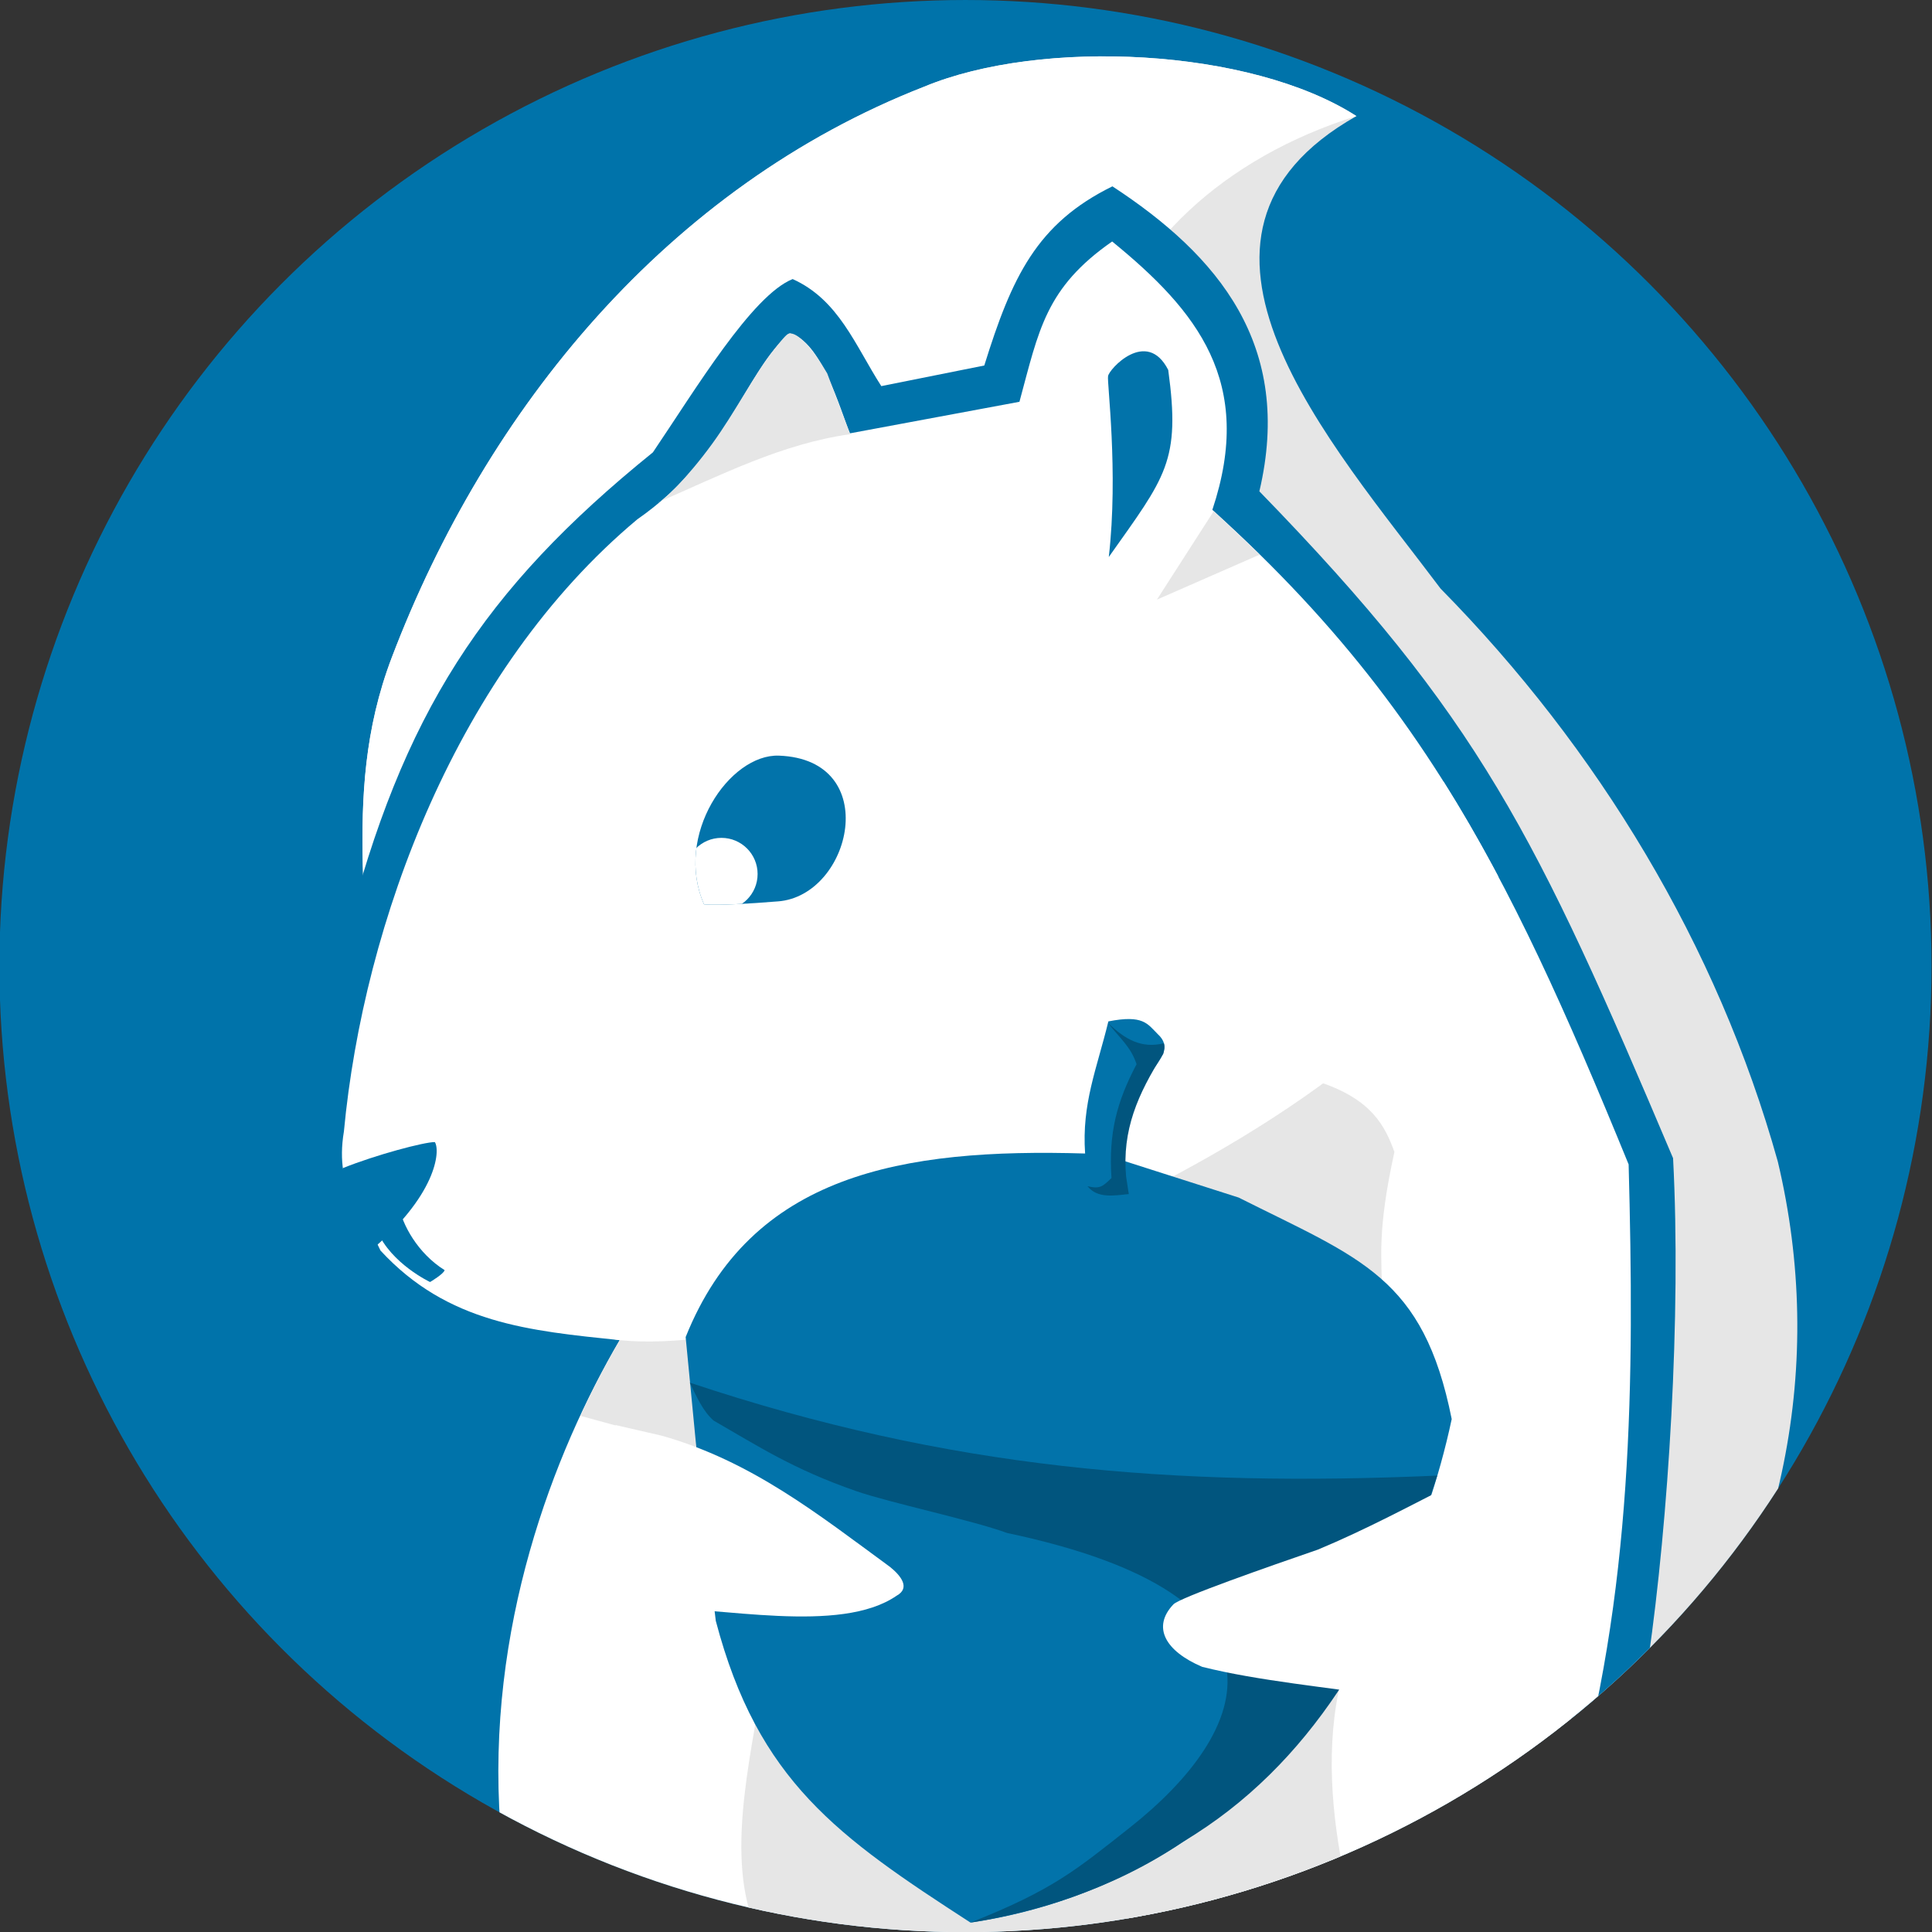 <?xml version="1.0" encoding="UTF-8" standalone="no"?>
<!-- Created with Inkscape (http://www.inkscape.org/) -->

<svg
   width="512"
   height="512"
   viewBox="0 0 135.467 135.467"
   version="1.1"
   id="svg5"
   inkscape:version="1.2.2 (b0a8486541, 2022-12-01)"
   sodipodi:docname="logo.svg"
   xml:space="preserve"
   inkscape:export-filename="logo_512.webp"
   inkscape:export-xdpi="96"
   inkscape:export-ydpi="96"
   xmlns:inkscape="http://www.inkscape.org/namespaces/inkscape"
   xmlns:sodipodi="http://sodipodi.sourceforge.net/DTD/sodipodi-0.dtd"
   xmlns="http://www.w3.org/2000/svg"
   xmlns:svg="http://www.w3.org/2000/svg"><rect x="0" y="0" width="135.467" height="135.467" fill="#333333" stroke="none"/><sodipodi:namedview
     id="namedview7"
     pagecolor="#ffffff"
     bordercolor="#000000"
     borderopacity="0.25"
     inkscape:showpageshadow="2"
     inkscape:pageopacity="0.0"
     inkscape:pagecheckerboard="true"
     inkscape:deskcolor="#d1d1d1"
     inkscape:document-units="px"
     showgrid="false"
     inkscape:zoom="1.0485567"
     inkscape:cx="316.14885"
     inkscape:cy="254.63573"
     inkscape:window-width="1920"
     inkscape:window-height="1131"
     inkscape:window-x="0"
     inkscape:window-y="0"
     inkscape:window-maximized="1"
     inkscape:current-layer="g43570-56-7"
     showguides="false" /><defs
     id="defs2"><clipPath
       clipPathUnits="userSpaceOnUse"
       id="clipPath16302"><circle
         style="fill:#0273aa;fill-opacity:1;stroke:none;stroke-width:2.132;stroke-linecap:round;stroke-linejoin:round;stroke-miterlimit:40;stroke-dasharray:none;paint-order:normal"
         id="circle16304"
         cx="420.855"
         cy="71.167"
         r="57.454"
         transform="scale(-1,1)" /></clipPath><clipPath
       clipPathUnits="userSpaceOnUse"
       id="clipPath16302-3"><circle
         style="fill:#0273aa;fill-opacity:1;stroke:none;stroke-width:2.132;stroke-linecap:round;stroke-linejoin:round;stroke-miterlimit:40;stroke-dasharray:none;paint-order:normal"
         id="circle16304-6"
         cx="420.855"
         cy="71.167"
         r="57.454"
         transform="scale(-1,1)" /></clipPath><clipPath
       clipPathUnits="userSpaceOnUse"
       id="clipPath16302-36-7"><circle
         style="fill:#0273aa;fill-opacity:1;stroke:none;stroke-width:2.132;stroke-linecap:round;stroke-linejoin:round;stroke-miterlimit:40;stroke-dasharray:none;paint-order:normal"
         id="circle16304-75-5"
         cx="420.855"
         cy="71.167"
         r="57.454"
         transform="scale(-1,1)" /></clipPath><clipPath
       clipPathUnits="userSpaceOnUse"
       id="clipPath656"><path
         style="fill:#0273aa;fill-opacity:1;stroke:none;stroke-width:1.852;stroke-linecap:round;stroke-linejoin:round;stroke-miterlimit:40;stroke-dasharray:none;paint-order:normal"
         d="m -432.003,67.319 c -1.736,0.14 -3.502,0.246 -4.398,0.179 -1.811,-4.112 1.52,-8.953 4.45,-8.846 6.202,0.226 4.328,8.329 -0.052,8.668 z"
         id="path658"
         sodipodi:nodetypes="ccscc" /></clipPath><clipPath
       clipPathUnits="userSpaceOnUse"
       id="clipPath953"><circle
         style="fill:#0273aa;fill-opacity:1;stroke:none;stroke-width:2.132;stroke-linecap:round;stroke-linejoin:round;stroke-miterlimit:40;stroke-dasharray:none;paint-order:normal"
         id="circle955"
         cx="420.855"
         cy="71.167"
         r="57.454"
         transform="scale(-1,1)" /></clipPath></defs><g
     id="g43570-56-7"
     transform="matrix(1.179,0,0,1.179,563.884,-16.167)"
     style="stroke-width:0.5"><g
       id="g951"
       inkscape:label="all"
       clip-path="url(#clipPath953)"><circle
         style="fill:#0073aa;fill-opacity:1;stroke:none;stroke-width:1.066;stroke-linecap:round;stroke-linejoin:round;stroke-miterlimit:40;stroke-dasharray:none;paint-order:normal"
         id="path11937-0-2-5"
         cx="420.855"
         cy="71.167"
         transform="scale(-1,1)"
         inkscape:label="circle"
         r="57.454" /><g
         id="g16298-9-3"
         clip-path="none"
         inkscape:label="squirrel"
         style="stroke-width:0.5"><path
           style="display:inline;fill:#e6e6e6;fill-opacity:1;stroke:none;stroke-width:0.665;stroke-linecap:round;stroke-linejoin:round;stroke-miterlimit:40;stroke-dasharray:none;stroke-opacity:1;paint-order:normal"
           d="m -394.37,131.478 c 5.121,-4.344 11.677,-7.387 14.742,-13.661 7.513,-10.787 9.937,-23.023 7.086,-35.021 -3.593,-12.873 -10.702,-24.576 -20.054,-34.075 -6.5,-8.653 -17.65,-20.956 -5.008,-28.104 -6.307,-4.056 -18.756,-4.638 -25.704,-1.749 -15.259,5.96 -26.033,19.153 -31.666,33.953 -3.25,8.539 -0.754,16.124 -1.769,25.047 -0.357,4.145 17.319,8.985 17.653,13.108 13.497,14.623 15.846,37.512 36.898,39.291 2.607,0.404 5.215,0.808 7.822,1.212 z"
           id="path41116-1-5"
           sodipodi:nodetypes="ccccccsccccc"
           inkscape:label="tail" /><path
           style="display:inline;fill:#ffffff;fill-opacity:1;stroke:none;stroke-width:0.665;stroke-linecap:round;stroke-linejoin:round;stroke-miterlimit:40;stroke-dasharray:none;stroke-opacity:1;paint-order:normal"
           d="m -404.673,53.966 c -15.127,-12.03 -8.875,-28.361 7.068,-33.35 -6.307,-4.056 -18.756,-4.638 -25.704,-1.749 -15.259,5.96 -26.033,19.153 -31.666,33.953 -3.25,8.539 -0.754,16.124 -1.769,25.047 -0.357,4.145 17.319,8.985 17.653,13.108 26.571,-16.774 21.844,-0.325 34.418,-37.009 z"
           id="path3419-6"
           sodipodi:nodetypes="cccsccc"
           inkscape:label="tail_highlight" /><path
           style="opacity:1;fill:#0073aa;fill-opacity:1;stroke:none;stroke-width:0.794;stroke-linecap:round;stroke-linejoin:round;stroke-miterlimit:40;stroke-dasharray:none;stroke-opacity:1;paint-order:normal"
           d="m -457.727,69.432 c 3.39,-13.265 8.173,-20.647 18.283,-28.817 2.543,-3.757 5.893,-9.338 8.312,-10.306 2.743,1.237 3.709,3.928 5.272,6.367 l 6.125,-1.227 c 1.636,-5.26 3.122,-8.447 7.62,-10.655 6.271,4.105 10.787,9.442 8.739,18.139 13.099,13.465 16.444,20.397 24.604,39.659 0.493,9.347 -0.277,21.544 -1.47,29.794 0,0 -1.693,6.259 -2.477,5.724 -0.785,-0.534 -4.764,-5.187 -4.764,-5.187 l -14.107,-45.691 -26.405,-16.864 c 0,0 -13.847,5.578 -14.887,5.947 -1.04,0.369 -13.533,18.76 -13.533,18.76 z"
           id="path41710-2-2"
           sodipodi:nodetypes="cccccccccscccscc"
           inkscape:label="outline" /><path
           style="display:inline;fill:#ffffff;stroke:none;stroke-width:0.926;stroke-linecap:round;stroke-linejoin:round;stroke-miterlimit:40;stroke-dasharray:none;paint-order:normal"
           d="m -384.876,121.377 c 3.755,-12.905 3.799,-25.679 3.461,-38.415 -3.687,-9.016 -6.907,-16.257 -11.008,-22.767 -33.449,11.591 -41.51,10.307 -48.192,20.239 -0.979,7.933 -6.135,12.229 -0.805,12.979 -3.94,6.716 -7.955,17.147 -7.099,28.871 4.525,2.431 9.626,4.761 14.501,6.381 4.021,1.037 8.176,1.379 12.378,1.366 3.839,0.309 7.68,0.824 11.51,0.152 4.552,-0.171 8.858,-1.8 13.221,-2.949 2.983,-1.367 4.011,-1.566 6.994,-2.933 z"
           id="path11884-0-6-7-9"
           sodipodi:nodetypes="cccccccccccc"
           inkscape:label="body" /><path
           id="path12948-3-0-1"
           style="fill:#e6e6e6;fill-opacity:1;stroke:none;stroke-width:0.926;stroke-linecap:round;stroke-linejoin:round;stroke-miterlimit:40;stroke-dasharray:none;paint-order:normal"
           d="m -396.081,90.674 c -0.01,-2.187 -0.31,-3.658 0.736,-8.453 -0.563,-1.566 -1.373,-3.117 -4.377,-4.129 l -27.886,-5.756 -13.816,21.085 c -0.373,0.632 -1.559,2.737 -2.323,4.496 l 7.332,2.007 3.05,16.393 c -1.017,5.791 -1.711,11.201 1.853,14.826 l 35.362,2.992 c -0.427,-3.208 -4.129,-11.83 -2.52,-19.803 z"
           inkscape:label="body shade"
           sodipodi:nodetypes="cccccccccccc"
           transform="translate(-1.6924549e-5)" /><g
           id="g682"
           inkscape:label="head"
           style="stroke-width:0.5"><path
             style="fill:#ffffff;stroke:none;stroke-width:0.926;stroke-linecap:round;stroke-linejoin:round;stroke-miterlimit:40;stroke-dasharray:none;paint-order:normal"
             d="m -389.175,65.821 c -4.295,-8.09 -9.266,-14.815 -16.997,-21.788 2.538,-7.601 -0.907,-11.837 -5.959,-15.959 -3.968,2.764 -4.355,5.264 -5.514,9.534 l -10.078,1.876 c -0.607,-1.466 -1.696,-5.474 -3.587,-5.948 -2.694,2.293 -3.626,7.287 -9.063,11.064 -10.718,8.957 -16.276,23.967 -17.447,36.4 -0.604,3.594 1.284,5.084 2.175,7.085 4.004,4.344 8.873,4.771 14.227,5.329 12.387,1.291 47.914,-12.996 52.245,-27.592 z"
             id="path593"
             sodipodi:nodetypes="cccccccccsc" /><path
             style="fill:#0273aa;fill-opacity:1;stroke:none;stroke-width:0.926;stroke-linecap:round;stroke-linejoin:round;stroke-miterlimit:40;stroke-dasharray:none;paint-order:normal"
             d="m -432.003,67.319 c -1.736,0.14 -3.502,0.246 -4.398,0.179 -1.811,-4.112 1.52,-8.953 4.45,-8.846 6.202,0.226 4.328,8.329 -0.052,8.668 z"
             id="path11890-1-0-3-2"
             sodipodi:nodetypes="ccscc" /><circle
             style="fill:#ffffff;fill-opacity:1;stroke:none;stroke-width:1.18;stroke-linecap:round;stroke-linejoin:round;stroke-miterlimit:40;stroke-dasharray:none;stroke-opacity:1;paint-order:normal"
             id="path16232-2-7"
             cx="-435.367"
             cy="65.692"
             r="2.15"
             clip-path="url(#clipPath656)"
             transform="translate(-1.6924549e-5)" /><path
             style="fill:#0273aa;fill-opacity:1;stroke:none;stroke-width:0.926;stroke-linecap:round;stroke-linejoin:round;stroke-miterlimit:40;stroke-dasharray:none;paint-order:normal"
             d="m -412.33,46.837 c 3.389,-4.791 4.278,-5.678 3.534,-11.123 -1.287,-2.525 -3.559,-0.009 -3.578,0.374 -0.079,0.269 0.626,5.693 0.043,10.749 z"
             id="path11888-6-2-9-0"
             sodipodi:nodetypes="cccc"
             inkscape:label="path11888-6-2-9"
             transform="translate(-1.6924549e-5)" /><path
             style="opacity:1;fill:#e6e6e6;fill-opacity:1;stroke:none;stroke-width:0.794;stroke-linecap:round;stroke-linejoin:round;stroke-miterlimit:40;stroke-dasharray:none;stroke-opacity:1;paint-order:normal"
             d="m -439.131,43.584 c 3.723,-1.614 7.367,-3.483 11.415,-4.048 l -1.361,-3.617 c -0.802,-1.39 -1.755,-2.491 -2.277,-2.367 -0.077,0.018 -0.199,0.06 -1.035,1.146 -1.087,1.412 -2.195,3.572 -3.522,5.398 -1.469,2.021 -2.986,3.502 -3.22,3.489 z"
             id="path26944-3-9"
             sodipodi:nodetypes="cccsssc"
             transform="translate(-1.6924549e-5)" /><path
             style="fill:#e6e6e6;fill-opacity:1;stroke:none;stroke-width:0.926;stroke-linecap:round;stroke-linejoin:round;stroke-miterlimit:40;stroke-dasharray:none;paint-order:normal"
             d="m -406.088,44.109 -3.381,5.264 6.116,-2.679 z"
             id="path13150-5-2-3"
             sodipodi:nodetypes="cccc" /><g
             id="g665"
             inkscape:label="nose"
             transform="translate(-1.6924549e-5)"
             style="stroke-width:0.5"><path
               style="opacity:1;fill:#0073aa;fill-opacity:1;stroke:none;stroke-width:0.794;stroke-linecap:round;stroke-linejoin:round;stroke-miterlimit:40;stroke-dasharray:none;stroke-opacity:1;paint-order:normal"
               d="m -457.876,83.18 c 0,0 -1.176,2.935 1.464,5.058 4.106,-3.376 4.341,-6.079 4,-6.604 -0.619,-0.007 -3.502,0.756 -5.464,1.546 z"
               id="path31425-0-6"
               sodipodi:nodetypes="ccccc" /><path
               style="opacity:1;fill:#0073aa;fill-opacity:1;stroke:none;stroke-width:0.888;stroke-linecap:round;stroke-linejoin:round;stroke-miterlimit:40;stroke-dasharray:none;stroke-opacity:1;paint-order:normal"
               d="m -454.563,85.363 c 0.188,1.166 1.144,2.898 2.731,3.885 -0.033,0.217 -0.864,0.709 -0.864,0.709 0,0 -2.317,-1.088 -3.145,-3.036"
               id="path33246-2-0"
               sodipodi:nodetypes="cccc" /></g></g><g
           id="g16795-61-6"
           transform="translate(0,-2.646)"
           inkscape:label="acorn"
           style="display:inline;stroke-width:0.5"><path
             style="fill:#0273aa;fill-opacity:1;stroke:none;stroke-width:1.067;stroke-linecap:round;stroke-linejoin:round;stroke-miterlimit:40;stroke-dasharray:none;paint-order:normal"
             d="m -398.799,116.99 c 2.148,-3.188 5.328,-9.005 6.862,-16.236 -1.688,-8.453 -5.415,-9.529 -12.672,-13.175 l -6.777,-2.166 c -0.594,-4.917 3.663,-6.007 1.958,-7.563 -0.609,-0.608 -0.858,-1.152 -2.928,-0.747 -0.689,2.829 -1.589,4.883 -1.384,7.857 -10.883,-0.325 -19.868,1.216 -23.756,10.917 l 0.595,6.158 c 0.408,4.065 0.909,8.36 1.197,10.718 2.51,9.538 7.276,12.849 15.15,17.947 10.807,-1.604 18.018,-8.232 21.756,-13.711 z"
             id="path11886-3-5-8-2"
             sodipodi:nodetypes="cccccccccccc" /><path
             style="display:inline;fill:#01557e;fill-opacity:1;stroke:none;stroke-width:0.926;stroke-linecap:round;stroke-linejoin:round;stroke-miterlimit:40;stroke-dasharray:none;paint-order:normal"
             d="m -437.249,98.587 c 15.471,5.161 28.853,6.211 44.45,5.529 l -0.333,1.001 c -2.845,8.489 -7.114,16.2 -14.781,20.773 -4.223,2.876 -8.959,4.243 -12.641,4.806 4.902,-1.941 6.282,-3.13 9.441,-5.621 7.303,-5.757 10.539,-13.792 -7.263,-17.546 -2.048,-0.755 -6.971,-1.796 -8.957,-2.484 -3.787,-1.313 -5.875,-2.696 -8.495,-4.199 -0.649,-0.556 -1.051,-1.5 -1.422,-2.258 z"
             id="path14904-79-6"
             sodipodi:nodetypes="cccccscscc" /><path
             style="fill:#01557e;fill-opacity:1;stroke-width:0.449;stroke-linecap:round;stroke-linejoin:round;stroke-miterlimit:40"
             d="m -412.385,74.54 c 1.046,1.026 2.038,1.537 3.328,1.218 0.066,0.21 0.023,0.419 -0.033,0.627 -1.533,2.409 -2.453,4.552 -2.213,7.285 l 0.161,1.056 c -0.936,0.098 -1.876,0.259 -2.454,-0.468 0.751,0.181 0.903,0.014 1.425,-0.486 -0.175,-2.662 0.303,-4.512 1.492,-6.771 -0.345,-1.052 -1.021,-1.565 -1.706,-2.461 z"
             id="path567-1"
             sodipodi:nodetypes="ccccccccc"
             transform="translate(-1.6924549e-5,2.646)" /></g><path
           style="fill:#ffffff;fill-opacity:1;stroke-width:0.253;stroke-linecap:round;stroke-linejoin:round;stroke-miterlimit:40"
           d="m -425.346,109.543 c -4.286,-3.139 -8.227,-6.286 -13.564,-7.799 l -2.744,-0.632 -1.542,5.908 3.472,4.957 c 4.234,-0.082 11.402,1.606 14.77,-0.716 0.833,-0.457 0.275,-1.182 -0.392,-1.718 z"
           id="path2086-8"
           sodipodi:nodetypes="ccccccc"
           transform="translate(-1.6924549e-5,-2.646)"
           inkscape:label="hand right" /><path
           style="display:inline;fill:#ffffff;fill-opacity:1;stroke-width:0.449;stroke-linecap:round;stroke-linejoin:round;stroke-miterlimit:40"
           d="m -395.664,114.619 c -3.66,-0.57 -7.76,-0.936 -11.112,-1.776 -2.188,-0.932 -3.006,-2.359 -1.709,-3.719 0.374,-0.397 5.696,-2.258 8.589,-3.253 2.852,-1.186 5.574,-2.652 8.325,-4.051 l 3.678,-2.615 2.491,6.808 -2.297,7.917 -3.925,1.477 z"
           id="path2472-7"
           sodipodi:nodetypes="cccccccccc"
           inkscape:label="hand left" /></g></g></g></svg>
